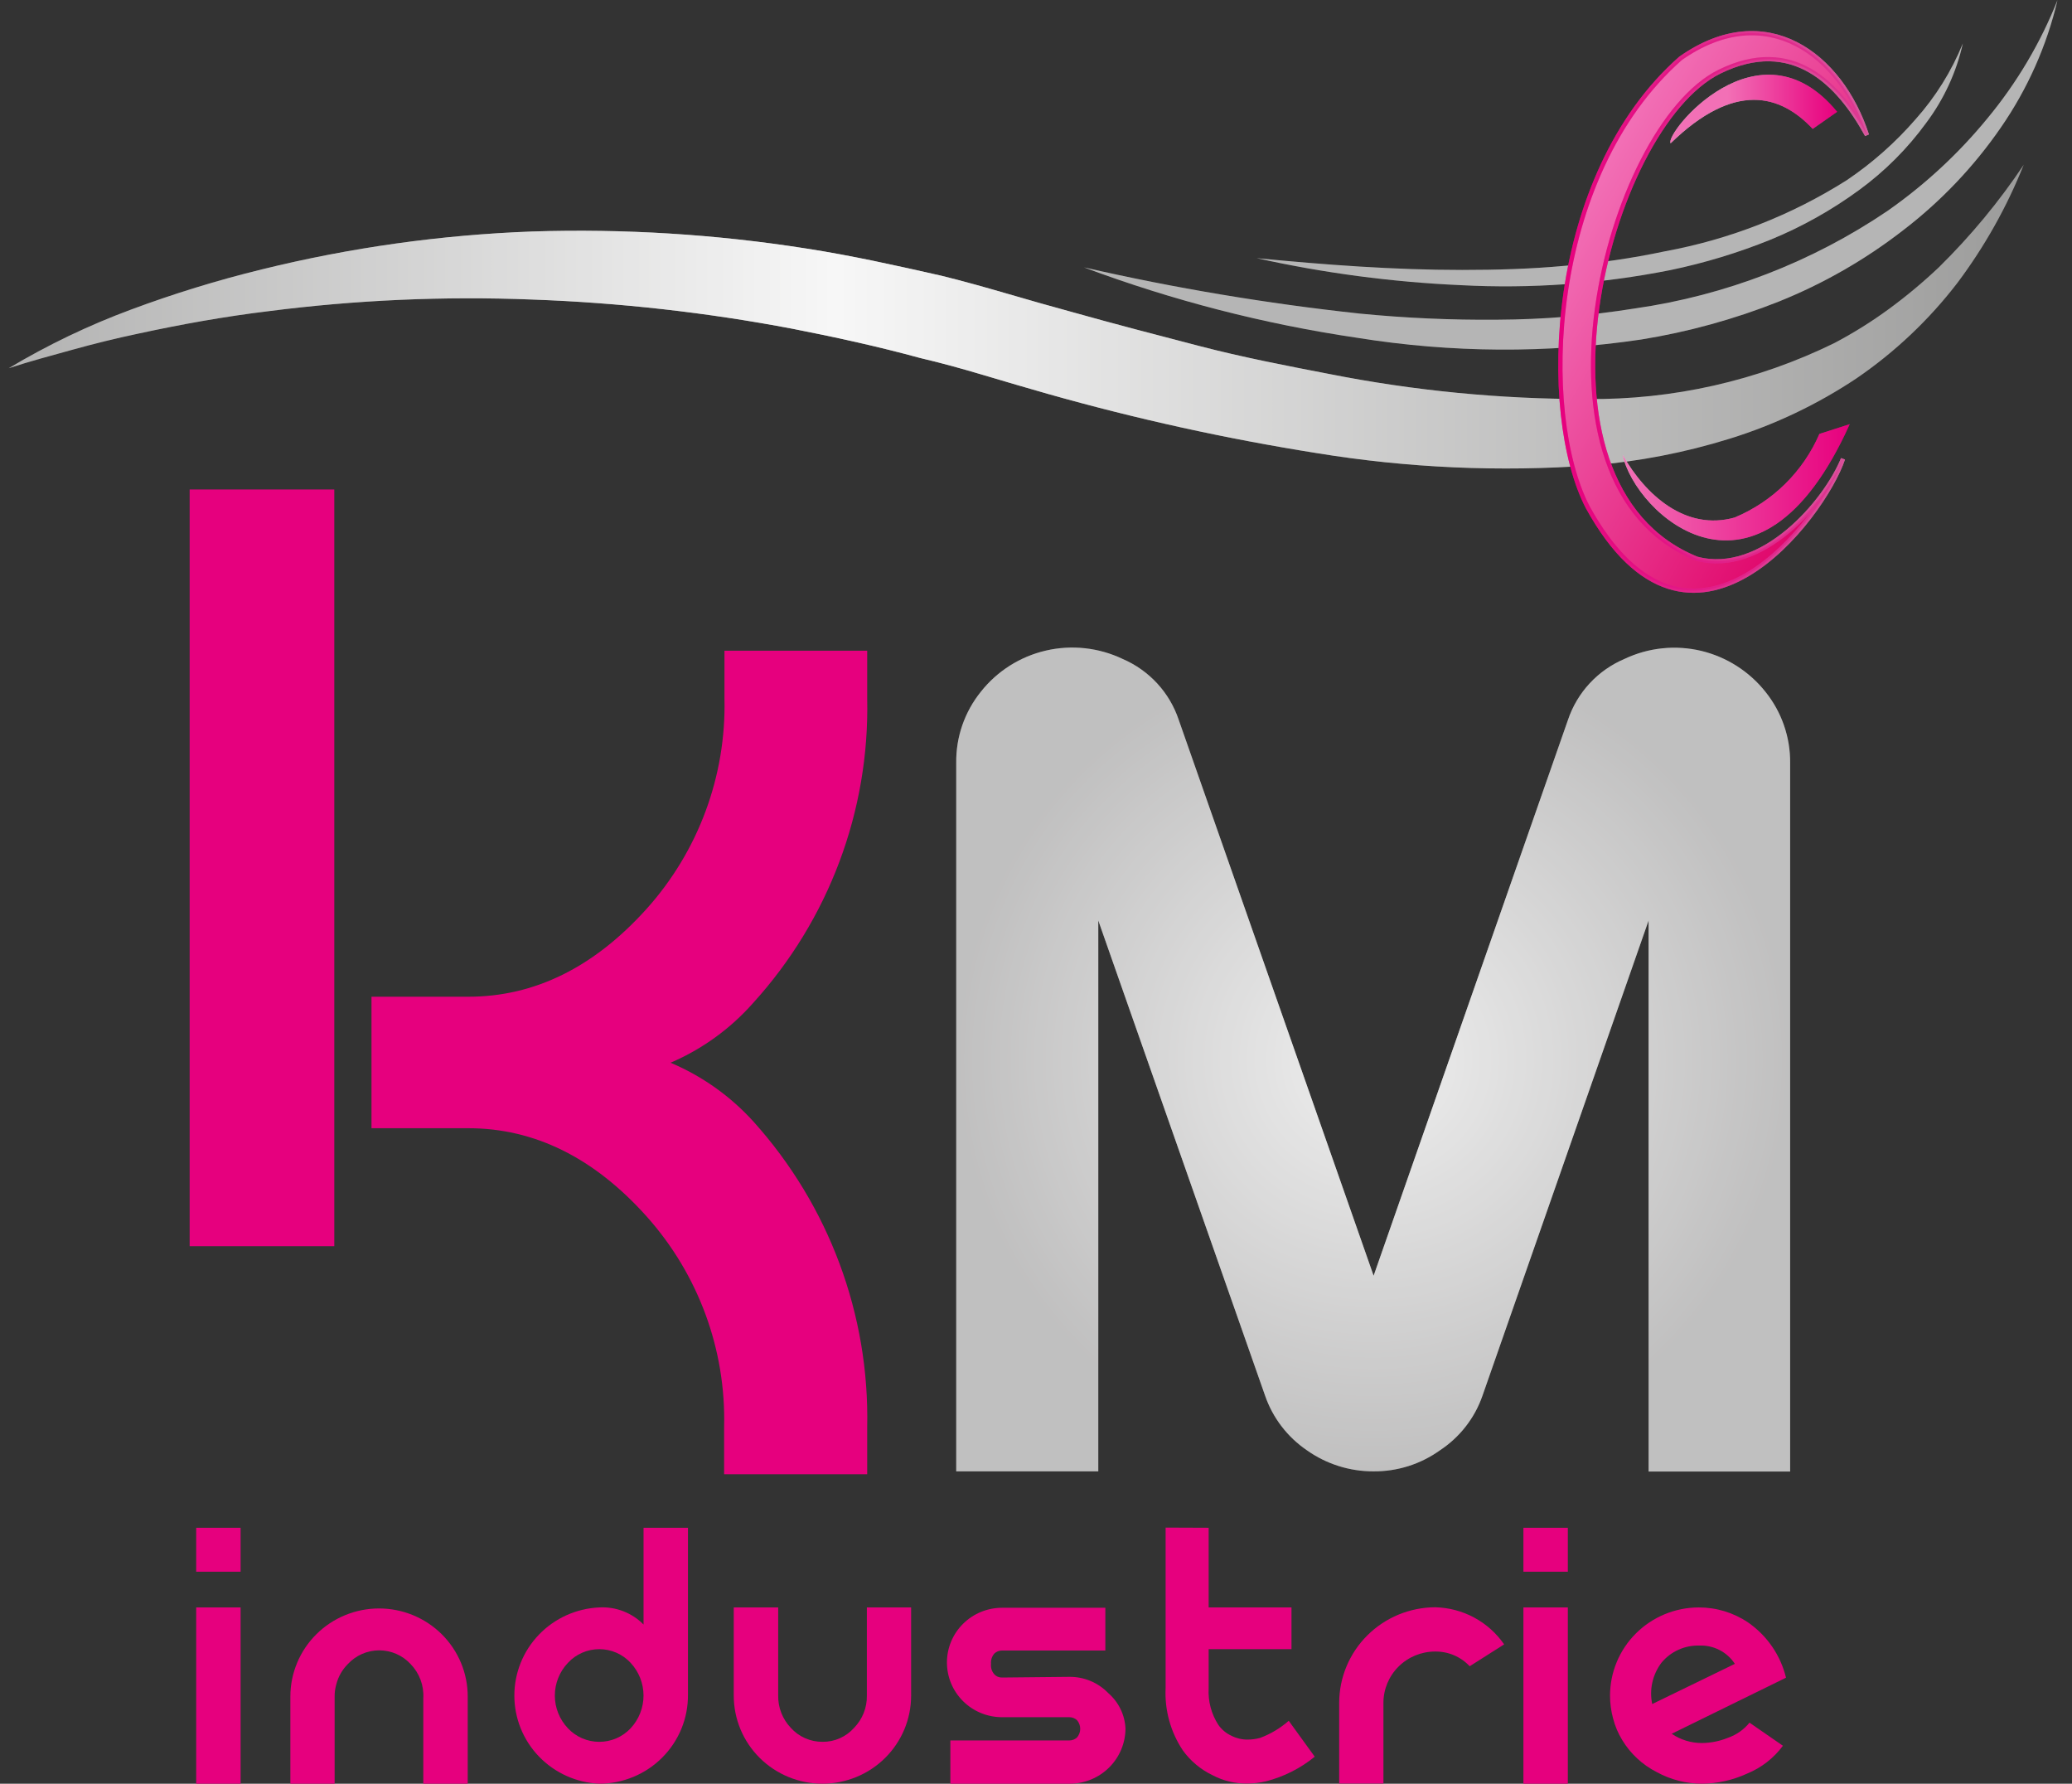 <svg width="122" height="105" viewBox="0 0 122 105" fill="none" xmlns="http://www.w3.org/2000/svg">
<rect x="0" y="0" width="122" height="105" fill="#333333" stroke="none"/>
<g clip-path="url(#clip0_483_81)">
<path d="M14.167 89.934V92.521H11.552V89.934H14.167ZM14.167 94.624V105H11.552V94.624H14.167Z" fill="#E6007E"/>
<path d="M24.924 105V99.968C24.947 99.599 24.891 99.23 24.762 98.883C24.633 98.537 24.433 98.221 24.174 97.955C23.939 97.701 23.654 97.499 23.337 97.36C23.019 97.221 22.676 97.15 22.329 97.15C21.982 97.15 21.639 97.221 21.321 97.36C21.003 97.499 20.718 97.701 20.484 97.955C20.154 98.284 19.92 98.694 19.804 99.142C19.735 99.378 19.701 99.622 19.703 99.867V105.07H17.097V99.867C17.097 99.186 17.232 98.513 17.495 97.884C17.757 97.255 18.142 96.683 18.627 96.202C19.111 95.721 19.687 95.339 20.321 95.079C20.954 94.818 21.633 94.684 22.319 94.684C23.004 94.684 23.683 94.818 24.317 95.079C24.95 95.339 25.526 95.721 26.011 96.202C26.496 96.683 26.88 97.255 27.143 97.884C27.405 98.513 27.54 99.186 27.54 99.867V105.05L24.924 105Z" fill="#E6007E"/>
<path d="M35.286 105C33.94 104.941 32.668 104.369 31.736 103.402C30.805 102.436 30.285 101.15 30.285 99.812C30.285 98.474 30.805 97.188 31.736 96.222C32.668 95.255 33.94 94.683 35.286 94.624C35.767 94.597 36.249 94.673 36.699 94.847C37.148 95.02 37.555 95.288 37.892 95.63V89.934H40.507V99.767C40.513 100.451 40.382 101.13 40.122 101.764C39.862 102.398 39.478 102.975 38.993 103.461C38.508 103.948 37.93 104.334 37.294 104.598C36.658 104.862 35.975 104.999 35.286 105ZM37.131 101.739C37.62 101.215 37.891 100.527 37.891 99.812C37.891 99.098 37.62 98.409 37.131 97.885C36.897 97.631 36.611 97.428 36.294 97.29C35.976 97.151 35.633 97.08 35.286 97.08C34.939 97.08 34.596 97.151 34.278 97.29C33.96 97.428 33.675 97.631 33.441 97.885C32.945 98.406 32.669 99.096 32.669 99.812C32.669 100.529 32.945 101.218 33.441 101.739C33.677 101.991 33.963 102.191 34.28 102.328C34.597 102.465 34.94 102.535 35.286 102.535C35.632 102.535 35.974 102.465 36.292 102.328C36.609 102.191 36.895 101.991 37.131 101.739Z" fill="#E6007E"/>
<path d="M45.82 94.624V99.807C45.807 100.513 46.073 101.195 46.56 101.709C46.794 101.97 47.082 102.179 47.403 102.321C47.725 102.463 48.073 102.536 48.425 102.534C48.778 102.539 49.127 102.467 49.449 102.325C49.771 102.182 50.058 101.972 50.291 101.709C50.784 101.202 51.054 100.522 51.041 99.817V94.624H53.647V99.817C53.647 101.192 53.097 102.51 52.117 103.482C51.138 104.454 49.81 105 48.425 105C47.041 105 45.712 104.454 44.733 103.482C43.754 102.51 43.204 101.192 43.204 99.817V94.624H45.82Z" fill="#E6007E"/>
<path d="M62.954 98.71C63.383 98.704 63.809 98.786 64.205 98.951C64.6 99.115 64.958 99.359 65.255 99.666C65.558 99.929 65.804 100.25 65.979 100.609C66.153 100.969 66.252 101.361 66.269 101.759C66.264 102.617 65.918 103.438 65.307 104.045C64.696 104.652 63.869 104.995 63.005 105H55.958V102.454H62.954C63.127 102.457 63.295 102.392 63.42 102.273C63.539 102.132 63.604 101.953 63.604 101.77C63.604 101.586 63.539 101.407 63.42 101.266C63.295 101.147 63.127 101.082 62.954 101.085H59C58.139 101.085 57.314 100.746 56.706 100.142C56.097 99.538 55.756 98.719 55.756 97.865C55.756 97.01 56.097 96.191 56.706 95.587C57.314 94.983 58.139 94.644 59 94.644H65.083V97.16H59C58.83 97.159 58.666 97.224 58.544 97.341C58.473 97.424 58.42 97.52 58.387 97.624C58.354 97.728 58.342 97.837 58.351 97.945C58.339 98.055 58.35 98.166 58.383 98.272C58.416 98.378 58.471 98.475 58.544 98.559C58.601 98.622 58.672 98.672 58.751 98.705C58.829 98.738 58.914 98.753 59 98.75L62.954 98.71Z" fill="#E6007E"/>
<path d="M71.166 89.934V94.624H76.043V97.079H71.166V99.374C71.122 100.141 71.324 100.903 71.744 101.548C71.941 101.822 72.206 102.041 72.515 102.182C72.806 102.33 73.13 102.406 73.457 102.403C73.708 102.403 73.957 102.369 74.198 102.303C74.816 102.073 75.386 101.732 75.881 101.296L77.412 103.41C76.573 104.095 75.594 104.59 74.542 104.859C74.174 104.946 73.796 104.99 73.417 104.99C72.71 104.996 72.013 104.827 71.389 104.497C70.694 104.163 70.094 103.661 69.645 103.038C68.922 101.951 68.567 100.664 68.632 99.364V89.924L71.166 89.934Z" fill="#E6007E"/>
<path d="M84.498 97.22C83.692 97.22 82.918 97.538 82.348 98.105C81.777 98.671 81.457 99.439 81.457 100.24V104.99H78.851V100.24C78.854 98.75 79.45 97.322 80.51 96.268C81.57 95.214 83.008 94.619 84.508 94.614C85.31 94.633 86.096 94.841 86.801 95.221C87.506 95.601 88.11 96.141 88.564 96.798L86.536 98.086C86.276 97.808 85.961 97.588 85.61 97.438C85.259 97.289 84.88 97.215 84.498 97.22Z" fill="#E6007E"/>
<path d="M92.315 89.934V92.521H89.699V89.934H92.315ZM92.315 94.624V105H89.699V94.624H92.315Z" fill="#E6007E"/>
<path d="M98.429 102.061C98.954 102.418 99.576 102.608 100.213 102.605C100.742 102.6 101.265 102.494 101.754 102.293C102.248 102.12 102.684 101.813 103.011 101.407L104.978 102.766C104.44 103.495 103.711 104.062 102.869 104.406C102.036 104.789 101.131 104.991 100.213 105C99.28 104.999 98.363 104.764 97.547 104.316C96.707 103.888 96.005 103.236 95.519 102.434C95.278 102.04 95.096 101.613 94.981 101.166C94.861 100.726 94.799 100.273 94.799 99.817C94.799 98.442 95.349 97.122 96.328 96.149C97.307 95.175 98.635 94.627 100.02 94.624C101.058 94.621 102.072 94.93 102.93 95.51C104.049 96.286 104.842 97.443 105.161 98.76L98.429 102.061ZM102.149 97.945C101.924 97.6 101.612 97.319 101.244 97.13C100.876 96.942 100.465 96.851 100.051 96.868C99.628 96.857 99.208 96.942 98.823 97.117C98.439 97.291 98.099 97.55 97.83 97.875C97.57 98.219 97.386 98.614 97.291 99.034C97.197 99.454 97.194 99.889 97.283 100.31L102.149 97.945Z" fill="#E6007E"/>
<path d="M0.511 21.678C2.798 20.309 5.207 19.154 7.709 18.226C10.225 17.289 12.795 16.499 15.404 15.861C20.622 14.574 25.959 13.825 31.332 13.627C36.739 13.454 42.15 13.791 47.493 14.633C50.159 15.046 52.815 15.64 55.441 16.234C56.749 16.556 58.067 16.928 59.345 17.3C60.622 17.673 61.859 18.025 63.116 18.367C65.62 19.072 68.185 19.736 70.659 20.38C73.133 21.024 75.728 21.527 78.243 22.011C83.25 23.003 88.344 23.498 93.451 23.49C98.493 23.543 103.478 22.416 107.999 20.199C109.123 19.608 110.2 18.935 111.223 18.186C112.254 17.429 113.236 16.609 114.164 15.73C116.033 13.892 117.708 11.869 119.162 9.692C118.173 12.17 116.861 14.508 115.259 16.646C113.593 18.818 111.591 20.713 109.328 22.262C107.02 23.803 104.5 25.003 101.845 25.825C99.208 26.644 96.488 27.17 93.734 27.395C88.317 27.791 82.872 27.548 77.513 26.67C72.19 25.824 66.922 24.664 61.737 23.198C60.46 22.836 59.162 22.453 57.915 22.081C56.668 21.709 55.431 21.366 54.184 21.075C51.71 20.4 49.196 19.847 46.671 19.354C41.61 18.392 36.482 17.817 31.332 17.633C26.151 17.428 20.962 17.657 15.82 18.317C13.235 18.629 10.669 19.092 8.115 19.645C6.827 19.917 5.56 20.229 4.292 20.581C3.025 20.934 1.758 21.266 0.511 21.678Z" fill="url(#paint0_linear_483_81)"/>
<g opacity="0.75">
<path opacity="0.75" d="M0.511 21.678C2.798 20.309 5.207 19.154 7.709 18.226C10.225 17.289 12.795 16.499 15.404 15.861C20.622 14.574 25.959 13.825 31.332 13.627C36.739 13.454 42.15 13.791 47.493 14.633C50.159 15.046 52.815 15.64 55.441 16.234C56.749 16.556 58.067 16.928 59.345 17.3C60.622 17.673 61.859 18.025 63.116 18.367C65.62 19.072 68.185 19.736 70.659 20.38C73.133 21.024 75.728 21.527 78.243 22.011C83.25 23.003 88.344 23.498 93.451 23.49C98.493 23.543 103.478 22.416 107.999 20.199C109.123 19.608 110.2 18.935 111.223 18.186C112.254 17.429 113.236 16.609 114.164 15.73C116.033 13.892 117.708 11.869 119.162 9.692C118.173 12.17 116.861 14.508 115.259 16.646C113.593 18.818 111.591 20.713 109.328 22.262C107.02 23.803 104.5 25.003 101.845 25.825C99.208 26.644 96.488 27.17 93.734 27.395C88.317 27.791 82.872 27.548 77.513 26.67C72.19 25.824 66.922 24.664 61.737 23.198C60.46 22.836 59.162 22.453 57.915 22.081C56.668 21.709 55.431 21.366 54.184 21.075C51.71 20.4 49.196 19.847 46.671 19.354C41.61 18.392 36.482 17.817 31.332 17.633C26.151 17.428 20.962 17.657 15.82 18.317C13.235 18.629 10.669 19.092 8.115 19.645C6.827 19.917 5.56 20.229 4.292 20.581C3.025 20.934 1.758 21.266 0.511 21.678Z" fill="white"/>
</g>
<path d="M121.149 0C120.516 2.691 119.381 5.241 117.803 7.518C116.217 9.817 114.277 11.854 112.055 13.556C109.823 15.287 107.36 16.699 104.735 17.753C102.122 18.791 99.402 19.54 96.624 19.988C91.086 20.81 85.453 20.776 79.926 19.887C74.426 19.076 69.029 17.686 63.826 15.74C69.175 16.961 74.591 17.869 80.047 18.458C82.743 18.723 85.45 18.844 88.158 18.82C90.875 18.808 93.587 18.586 96.269 18.156C101.599 17.392 106.682 15.43 111.132 12.419C113.338 10.878 115.321 9.042 117.023 6.964C118.757 4.871 120.149 2.521 121.149 0Z" fill="url(#paint1_linear_483_81)"/>
<g opacity="0.75">
<path opacity="0.75" d="M121.149 0C120.516 2.691 119.381 5.241 117.803 7.518C116.217 9.817 114.277 11.854 112.055 13.556C109.823 15.287 107.36 16.699 104.735 17.753C102.122 18.791 99.402 19.54 96.624 19.988C91.086 20.81 85.453 20.776 79.926 19.887C74.426 19.076 69.029 17.686 63.826 15.74C69.175 16.961 74.591 17.869 80.047 18.458C82.743 18.723 85.45 18.844 88.158 18.82C90.875 18.808 93.587 18.586 96.269 18.156C101.599 17.392 106.682 15.43 111.132 12.419C113.338 10.878 115.321 9.042 117.023 6.964C118.757 4.871 120.149 2.521 121.149 0Z" fill="white"/>
</g>
<path d="M115.573 2.556C115.193 4.25 114.457 5.845 113.413 7.236C112.31 8.75 110.976 10.084 109.459 11.191C107.848 12.371 106.098 13.351 104.248 14.11C102.34 14.882 100.365 15.482 98.347 15.901C94.291 16.707 90.15 17.005 86.019 16.787C81.972 16.607 77.948 16.075 73.995 15.197C78.05 15.589 82.055 15.891 86.09 15.891C88.118 15.891 90.145 15.831 92.112 15.65C94.103 15.492 96.08 15.207 98.033 14.794C101.84 14.095 105.475 12.673 108.739 10.607C110.244 9.592 111.608 8.384 112.795 7.015C113.971 5.697 114.91 4.189 115.573 2.556Z" fill="url(#paint2_linear_483_81)"/>
<g opacity="0.75">
<path opacity="0.75" d="M115.573 2.556C115.193 4.25 114.457 5.845 113.413 7.236C112.31 8.75 110.976 10.084 109.459 11.191C107.848 12.371 106.098 13.351 104.248 14.11C102.34 14.882 100.365 15.482 98.347 15.901C94.291 16.707 90.15 17.005 86.019 16.787C81.972 16.607 77.948 16.075 73.995 15.197C78.05 15.589 82.055 15.891 86.09 15.891C88.118 15.891 90.145 15.831 92.112 15.65C94.103 15.492 96.08 15.207 98.033 14.794C101.84 14.095 105.475 12.673 108.739 10.607C110.244 9.592 111.608 8.384 112.795 7.015C113.971 5.697 114.91 4.189 115.573 2.556Z" fill="white"/>
</g>
<path d="M21.873 58.674H27.57C31.464 58.674 34.961 56.953 38.064 53.511C41.121 50.109 42.763 45.681 42.657 41.122V38.304H51.061V41.122C51.204 47.729 48.8 54.141 44.34 59.047C43.003 60.56 41.344 61.76 39.483 62.559C41.352 63.35 43.024 64.539 44.38 66.041C48.814 70.976 51.201 77.395 51.061 84.006V86.784H42.636V84.006C42.753 79.448 41.122 75.017 38.074 71.607C34.972 68.145 31.47 66.414 27.57 66.414H21.873V58.674Z" fill="#E6007E"/>
<path d="M19.683 28.814H11.166V73.358H19.683V28.814Z" fill="#E6007E"/>
<path d="M108.516 27.012C107.503 29.518 103.761 33.916 99.909 32.89C89.121 28.522 94.596 7.488 101.247 4.217C105.556 2.103 108.273 4.931 109.926 7.951C108.385 3.21 103.985 -0.101 98.956 3.432C91.068 10.376 90.632 24.355 93.481 29.851C99.554 40.881 107.381 30.404 108.516 27.012Z" fill="url(#paint3_linear_483_81)"/>
<path d="M108.516 27.012C107.503 29.518 103.761 33.916 99.909 32.89C89.121 28.522 94.596 7.488 101.247 4.217C105.556 2.103 108.273 4.931 109.926 7.951C108.385 3.21 103.985 -0.101 98.956 3.432C91.068 10.376 90.632 24.355 93.481 29.851C99.554 40.881 107.381 30.404 108.516 27.012Z" stroke="url(#paint4_linear_483_81)" stroke-width="0.25" stroke-miterlimit="10"/>
<g opacity="0.75">
<path opacity="0.75" d="M108.516 27.012C107.503 29.518 103.761 33.916 99.909 32.89C89.121 28.522 94.596 7.488 101.247 4.217C105.556 2.103 108.273 4.931 109.926 7.951C108.385 3.21 103.985 -0.101 98.956 3.432C91.068 10.376 90.632 24.355 93.481 29.851C99.554 40.881 107.381 30.404 108.516 27.012Z" fill="#E6007E"/>
<path opacity="0.75" d="M108.516 27.012C107.503 29.518 103.761 33.916 99.909 32.89C89.121 28.522 94.596 7.488 101.247 4.217C105.556 2.103 108.273 4.931 109.926 7.951C108.385 3.21 103.985 -0.101 98.956 3.432C91.068 10.376 90.632 24.355 93.481 29.851C99.554 40.881 107.381 30.404 108.516 27.012Z" stroke="#E6007E" stroke-width="0.25" stroke-miterlimit="10"/>
</g>
<path d="M98.368 8.434C102.139 4.77 104.836 5.565 106.732 7.588L108.172 6.582C103.549 0.966 97.983 7.89 98.368 8.434Z" fill="url(#paint5_linear_483_81)"/>
<g opacity="0.75">
<path opacity="0.75" d="M98.368 8.434C102.139 4.77 104.836 5.565 106.732 7.588L108.172 6.582C103.549 0.966 97.983 7.89 98.368 8.434Z" fill="#E6007E"/>
</g>
<path d="M108.912 24.969L107.127 25.543C106.167 27.761 104.38 29.525 102.139 30.464C99.25 31.279 96.877 29.136 95.539 26.771C96.279 30.253 103.518 36.966 108.912 24.969Z" fill="url(#paint6_linear_483_81)"/>
<g opacity="0.75">
<path opacity="0.75" d="M108.912 24.969L107.127 25.543C106.167 27.761 104.38 29.525 102.139 30.464C99.25 31.279 96.877 29.136 95.539 26.771C96.279 30.253 103.518 36.966 108.912 24.969Z" fill="#E6007E"/>
</g>
<path d="M56.303 86.613V44.907C56.283 43.387 56.796 41.907 57.753 40.72C58.714 39.503 60.065 38.649 61.583 38.297C63.1 37.946 64.692 38.119 66.097 38.788C66.871 39.12 67.565 39.611 68.135 40.229C68.704 40.846 69.136 41.576 69.402 42.371L80.879 75.099L92.325 42.371C92.593 41.574 93.028 40.843 93.601 40.225C94.174 39.607 94.873 39.118 95.651 38.788C97.059 38.12 98.655 37.953 100.172 38.315C101.67 38.677 103.001 39.528 103.954 40.73C104.907 41.919 105.419 43.398 105.404 44.917V86.623H97.07V54.186L87.286 82.165C86.829 83.479 85.949 84.607 84.782 85.375C83.644 86.191 82.273 86.625 80.869 86.613C79.466 86.617 78.097 86.184 76.955 85.375C75.808 84.596 74.944 83.47 74.492 82.165L64.667 54.186V86.613H56.303Z" fill="url(#paint7_radial_483_81)"/>
<g opacity="0.75">
<path opacity="0.75" d="M56.303 86.613V44.907C56.283 43.387 56.796 41.907 57.753 40.72C58.714 39.503 60.065 38.649 61.583 38.297C63.1 37.946 64.692 38.119 66.097 38.788C66.871 39.12 67.565 39.611 68.135 40.229C68.704 40.846 69.136 41.576 69.402 42.371L80.879 75.099L92.325 42.371C92.593 41.574 93.028 40.843 93.601 40.225C94.174 39.607 94.873 39.118 95.651 38.788C97.059 38.12 98.655 37.953 100.172 38.315C101.67 38.677 103.001 39.528 103.954 40.73C104.907 41.919 105.419 43.398 105.404 44.917V86.623H97.07V54.186L87.286 82.165C86.829 83.479 85.949 84.607 84.782 85.375C83.644 86.191 82.273 86.625 80.869 86.613C79.466 86.617 78.097 86.184 76.955 85.375C75.808 84.596 74.944 83.47 74.492 82.165L64.667 54.186V86.613H56.303Z" fill="white"/>
</g>
</g>
<defs>
<linearGradient id="paint0_linear_483_81" x1="0.511" y1="18.639" x2="119.202" y2="18.639" gradientUnits="userSpaceOnUse">
<stop offset="0.02" stop-color="#575756"/>
<stop offset="0.41" stop-color="#EDEDED"/>
<stop offset="1" stop-color="#1D1D1B"/>
</linearGradient>
<linearGradient id="paint1_linear_483_81" x1="5667.74" y1="734.908" x2="8908.8" y2="734.908" gradientUnits="userSpaceOnUse">
<stop offset="0.02" stop-color="#575756"/>
<stop offset="0.41" stop-color="#EDEDED"/>
<stop offset="1" stop-color="#1D1D1B"/>
</linearGradient>
<linearGradient id="paint2_linear_483_81" x1="4555.7" y1="504.766" x2="6260.81" y2="504.766" gradientUnits="userSpaceOnUse">
<stop offset="0.02" stop-color="#575756"/>
<stop offset="0.41" stop-color="#EDEDED"/>
<stop offset="1" stop-color="#1D1D1B"/>
</linearGradient>
<linearGradient id="paint3_linear_483_81" x1="92.315" y1="13.073" x2="110.618" y2="23.717" gradientUnits="userSpaceOnUse">
<stop stop-color="white"/>
<stop offset="1" stop-color="#D60B52"/>
</linearGradient>
<linearGradient id="paint4_linear_483_81" x1="91.869" y1="18.357" x2="109.926" y2="18.357" gradientUnits="userSpaceOnUse">
<stop stop-color="#E6007E"/>
<stop offset="1" stop-color="#C6C6C6"/>
</linearGradient>
<linearGradient id="paint5_linear_483_81" x1="98.347" y1="6.411" x2="108.172" y2="6.411" gradientUnits="userSpaceOnUse">
<stop offset="0.34" stop-color="white"/>
<stop offset="1" stop-color="#E6007E"/>
</linearGradient>
<linearGradient id="paint6_linear_483_81" x1="95.539" y1="28.391" x2="108.912" y2="28.391" gradientUnits="userSpaceOnUse">
<stop stop-color="white"/>
<stop offset="1" stop-color="#E6007E"/>
</linearGradient>
<radialGradient id="paint7_radial_483_81" cx="0" cy="0" r="1" gradientUnits="userSpaceOnUse" gradientTransform="translate(80.848 62.368) scale(24.495 24.315)">
<stop stop-color="#DADADA"/>
<stop offset="1" stop-color="#706F6F"/>
</radialGradient>
<clipPath id="clip0_483_81">
<rect width="120.638" height="105" fill="white" transform="translate(0.511)"/>
</clipPath>
</defs>
</svg>
